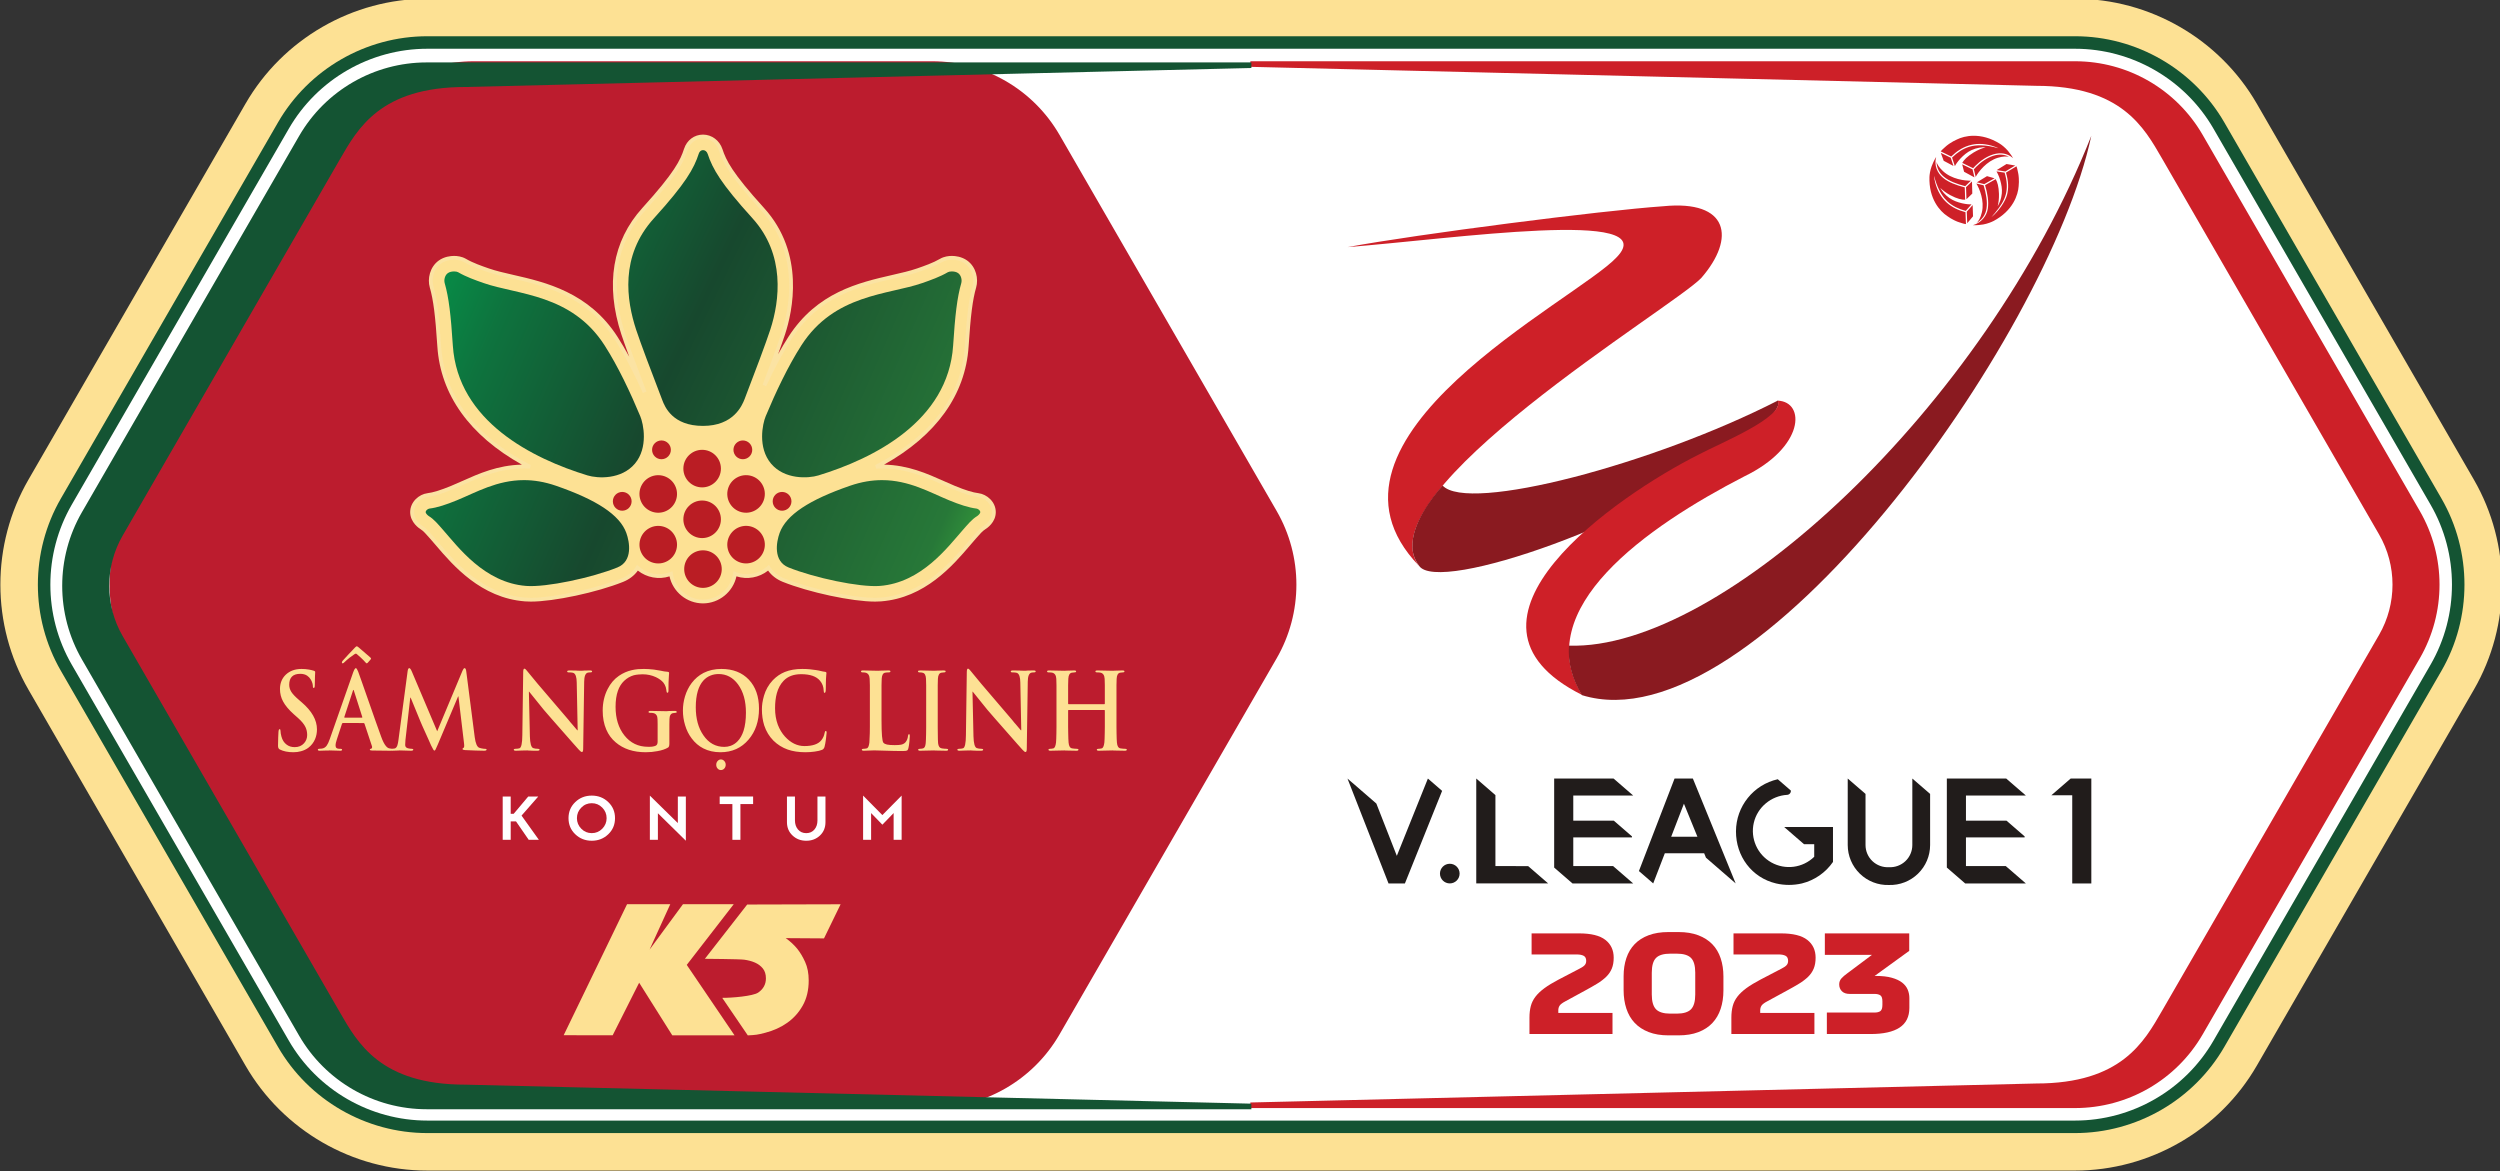 <?xml version="1.0" encoding="UTF-8" standalone="no"?>
<!-- Created with Inkscape (http://www.inkscape.org/) -->

<svg
   width="200.099mm"
   height="93.735mm"
   viewBox="0 0 200.099 93.735"
   version="1.1"
   id="svg1479"
   inkscape:version="1.1 (c68e22c387, 2021-05-23)"
   sodipodi:docname="Vl2023.svg"
   xmlns:inkscape="http://www.inkscape.org/namespaces/inkscape"
   xmlns:sodipodi="http://sodipodi.sourceforge.net/DTD/sodipodi-0.dtd"
   xmlns="http://www.w3.org/2000/svg"
   xmlns:svg="http://www.w3.org/2000/svg">
  <rect x="0" y="0" width="200.099" height="93.735" fill="#333333" stroke="none"/>
  <sodipodi:namedview
     id="namedview1481"
     pagecolor="#ffffff"
     bordercolor="#666666"
     borderopacity="1.0"
     inkscape:pageshadow="2"
     inkscape:pageopacity="0.0"
     inkscape:pagecheckerboard="0"
     inkscape:document-units="mm"
     showgrid="false"
     inkscape:zoom="0.72871773"
     inkscape:cx="111.84029"
     inkscape:cy="29.503879"
     inkscape:window-width="1920"
     inkscape:window-height="1002"
     inkscape:window-x="-8"
     inkscape:window-y="-8"
     inkscape:window-maximized="1"
     inkscape:current-layer="layer1" />
  <defs
     id="defs1476">
    <clipPath
       clipPathUnits="userSpaceOnUse"
       id="clipPath1649">
      <path
         d="M 0,595.276 H 841.89 V 0 H 0 Z"
         id="path1647" />
    </clipPath>
    <linearGradient
       x1="0"
       y1="0"
       x2="1"
       y2="0"
       gradientUnits="userSpaceOnUse"
       gradientTransform="matrix(259.022,-115.142,-115.142,-259.022,198.303,396.556)"
       spreadMethod="pad"
       id="linearGradient1727">
      <stop
         style="stop-opacity:1;stop-color:#00a650"
         offset="0"
         id="stop1699" />
      <stop
         style="stop-opacity:1;stop-color:#00a650"
         offset="0.07"
         id="stop1701" />
      <stop
         style="stop-opacity:1;stop-color:#00a650"
         offset="0.07"
         id="stop1703" />
      <stop
         style="stop-opacity:1;stop-color:#0e733e"
         offset="0.19"
         id="stop1705" />
      <stop
         style="stop-opacity:1;stop-color:#17482e"
         offset="0.33"
         id="stop1707" />
      <stop
         style="stop-opacity:1;stop-color:#17482e"
         offset="0.33"
         id="stop1709" />
      <stop
         style="stop-opacity:1;stop-color:#277838"
         offset="0.57"
         id="stop1711" />
      <stop
         style="stop-opacity:1;stop-color:#277838"
         offset="0.57"
         id="stop1713" />
      <stop
         style="stop-opacity:1;stop-color:#277838"
         offset="0.57"
         id="stop1715" />
      <stop
         style="stop-opacity:1;stop-color:#41b93c"
         offset="0.64"
         id="stop1717" />
      <stop
         style="stop-opacity:1;stop-color:#41b93c"
         offset="0.64"
         id="stop1719" />
      <stop
         style="stop-opacity:1;stop-color:#308340"
         offset="0.79"
         id="stop1721" />
      <stop
         style="stop-opacity:1;stop-color:#27563f"
         offset="0.998"
         id="stop1723" />
      <stop
         style="stop-opacity:1;stop-color:#27563f"
         offset="1"
         id="stop1725" />
    </linearGradient>
    <linearGradient
       x1="0"
       y1="0"
       x2="1"
       y2="0"
       gradientUnits="userSpaceOnUse"
       gradientTransform="matrix(260.707,-114.987,-114.987,-260.707,184.329,364.946)"
       spreadMethod="pad"
       id="linearGradient1771">
      <stop
         style="stop-opacity:1;stop-color:#00a650"
         offset="0"
         id="stop1743" />
      <stop
         style="stop-opacity:1;stop-color:#00a650"
         offset="0.07"
         id="stop1745" />
      <stop
         style="stop-opacity:1;stop-color:#00a650"
         offset="0.07"
         id="stop1747" />
      <stop
         style="stop-opacity:1;stop-color:#0e733e"
         offset="0.19"
         id="stop1749" />
      <stop
         style="stop-opacity:1;stop-color:#17482e"
         offset="0.33"
         id="stop1751" />
      <stop
         style="stop-opacity:1;stop-color:#17482e"
         offset="0.33"
         id="stop1753" />
      <stop
         style="stop-opacity:1;stop-color:#277838"
         offset="0.57"
         id="stop1755" />
      <stop
         style="stop-opacity:1;stop-color:#277838"
         offset="0.57"
         id="stop1757" />
      <stop
         style="stop-opacity:1;stop-color:#277838"
         offset="0.57"
         id="stop1759" />
      <stop
         style="stop-opacity:1;stop-color:#41b93c"
         offset="0.64"
         id="stop1761" />
      <stop
         style="stop-opacity:1;stop-color:#41b93c"
         offset="0.64"
         id="stop1763" />
      <stop
         style="stop-opacity:1;stop-color:#308340"
         offset="0.79"
         id="stop1765" />
      <stop
         style="stop-opacity:1;stop-color:#27563f"
         offset="0.998"
         id="stop1767" />
      <stop
         style="stop-opacity:1;stop-color:#27563f"
         offset="1"
         id="stop1769" />
    </linearGradient>
    <linearGradient
       x1="0"
       y1="0"
       x2="1"
       y2="0"
       gradientUnits="userSpaceOnUse"
       gradientTransform="matrix(259.005,-115.142,-115.142,-259.005,212.039,422.064)"
       spreadMethod="pad"
       id="linearGradient1815">
      <stop
         style="stop-opacity:1;stop-color:#00a650"
         offset="0"
         id="stop1787" />
      <stop
         style="stop-opacity:1;stop-color:#00a650"
         offset="0.07"
         id="stop1789" />
      <stop
         style="stop-opacity:1;stop-color:#00a650"
         offset="0.07"
         id="stop1791" />
      <stop
         style="stop-opacity:1;stop-color:#0e733e"
         offset="0.19"
         id="stop1793" />
      <stop
         style="stop-opacity:1;stop-color:#17482e"
         offset="0.33"
         id="stop1795" />
      <stop
         style="stop-opacity:1;stop-color:#17482e"
         offset="0.33"
         id="stop1797" />
      <stop
         style="stop-opacity:1;stop-color:#277838"
         offset="0.57"
         id="stop1799" />
      <stop
         style="stop-opacity:1;stop-color:#277838"
         offset="0.57"
         id="stop1801" />
      <stop
         style="stop-opacity:1;stop-color:#277838"
         offset="0.57"
         id="stop1803" />
      <stop
         style="stop-opacity:1;stop-color:#41b93c"
         offset="0.64"
         id="stop1805" />
      <stop
         style="stop-opacity:1;stop-color:#41b93c"
         offset="0.64"
         id="stop1807" />
      <stop
         style="stop-opacity:1;stop-color:#308340"
         offset="0.79"
         id="stop1809" />
      <stop
         style="stop-opacity:1;stop-color:#27563f"
         offset="0.998"
         id="stop1811" />
      <stop
         style="stop-opacity:1;stop-color:#27563f"
         offset="1"
         id="stop1813" />
    </linearGradient>
    <linearGradient
       x1="0"
       y1="0"
       x2="1"
       y2="0"
       gradientUnits="userSpaceOnUse"
       gradientTransform="matrix(260.707,-114.987,-114.987,-260.707,199.012,393.199)"
       spreadMethod="pad"
       id="linearGradient1859">
      <stop
         style="stop-opacity:1;stop-color:#00a650"
         offset="0"
         id="stop1831" />
      <stop
         style="stop-opacity:1;stop-color:#00a650"
         offset="0.07"
         id="stop1833" />
      <stop
         style="stop-opacity:1;stop-color:#00a650"
         offset="0.07"
         id="stop1835" />
      <stop
         style="stop-opacity:1;stop-color:#0e733e"
         offset="0.19"
         id="stop1837" />
      <stop
         style="stop-opacity:1;stop-color:#17482e"
         offset="0.33"
         id="stop1839" />
      <stop
         style="stop-opacity:1;stop-color:#17482e"
         offset="0.33"
         id="stop1841" />
      <stop
         style="stop-opacity:1;stop-color:#277838"
         offset="0.57"
         id="stop1843" />
      <stop
         style="stop-opacity:1;stop-color:#277838"
         offset="0.57"
         id="stop1845" />
      <stop
         style="stop-opacity:1;stop-color:#277838"
         offset="0.57"
         id="stop1847" />
      <stop
         style="stop-opacity:1;stop-color:#41b93c"
         offset="0.64"
         id="stop1849" />
      <stop
         style="stop-opacity:1;stop-color:#41b93c"
         offset="0.64"
         id="stop1851" />
      <stop
         style="stop-opacity:1;stop-color:#308340"
         offset="0.79"
         id="stop1853" />
      <stop
         style="stop-opacity:1;stop-color:#27563f"
         offset="0.998"
         id="stop1855" />
      <stop
         style="stop-opacity:1;stop-color:#27563f"
         offset="1"
         id="stop1857" />
    </linearGradient>
    <linearGradient
       x1="0"
       y1="0"
       x2="1"
       y2="0"
       gradientUnits="userSpaceOnUse"
       gradientTransform="matrix(239.428,-116.517,-116.517,-239.428,218.854,426.311)"
       spreadMethod="pad"
       id="linearGradient1903">
      <stop
         style="stop-opacity:1;stop-color:#00a650"
         offset="0"
         id="stop1875" />
      <stop
         style="stop-opacity:1;stop-color:#00a650"
         offset="0.07"
         id="stop1877" />
      <stop
         style="stop-opacity:1;stop-color:#00a650"
         offset="0.07"
         id="stop1879" />
      <stop
         style="stop-opacity:1;stop-color:#0e733e"
         offset="0.19"
         id="stop1881" />
      <stop
         style="stop-opacity:1;stop-color:#17482e"
         offset="0.33"
         id="stop1883" />
      <stop
         style="stop-opacity:1;stop-color:#17482e"
         offset="0.33"
         id="stop1885" />
      <stop
         style="stop-opacity:1;stop-color:#277838"
         offset="0.57"
         id="stop1887" />
      <stop
         style="stop-opacity:1;stop-color:#277838"
         offset="0.57"
         id="stop1889" />
      <stop
         style="stop-opacity:1;stop-color:#277838"
         offset="0.57"
         id="stop1891" />
      <stop
         style="stop-opacity:1;stop-color:#41b93c"
         offset="0.64"
         id="stop1893" />
      <stop
         style="stop-opacity:1;stop-color:#41b93c"
         offset="0.64"
         id="stop1895" />
      <stop
         style="stop-opacity:1;stop-color:#308340"
         offset="0.79"
         id="stop1897" />
      <stop
         style="stop-opacity:1;stop-color:#27563f"
         offset="0.998"
         id="stop1899" />
      <stop
         style="stop-opacity:1;stop-color:#27563f"
         offset="1"
         id="stop1901" />
    </linearGradient>
  </defs>
  <g
     inkscape:label="Layer 1"
     inkscape:groupmode="layer"
     id="layer1"
     transform="translate(-75.682,-140.845)">
    <g
       id="g1643"
       transform="matrix(0.353,0,0,-0.353,27.231,301.039)">
      <g
         id="g1645"
         clip-path="url(#clipPath1649)">
        <g
           id="g1651"
           transform="translate(234.137,188.388)">
          <path
             d="m 0,0 c -16.947,0 -32.738,9.117 -41.213,23.794 l -49.226,85.265 c -8.477,14.676 -8.477,32.911 0,47.588 l 49.226,85.265 c 8.475,14.676 24.266,23.793 41.213,23.793 h 373.616 c 16.948,0 32.739,-9.118 41.212,-23.795 l 49.229,-85.264 c 8.474,-14.677 8.474,-32.911 0,-47.587 L 414.827,23.794 C 406.355,9.117 390.564,0 373.616,0 Z"
             style="fill:#fde194;fill-opacity:1;fill-rule:nonzero;stroke:none"
             id="path1653" />
        </g>
        <g
           id="g1655"
           transform="translate(234.137,196.892)">
          <path
             d="m 0,0 c -13.919,0 -26.889,7.488 -33.849,19.542 l -49.226,85.265 c -6.962,12.053 -6.962,27.029 0,39.083 l 49.226,85.266 c 6.96,12.053 19.93,19.541 33.849,19.541 h 373.616 c 13.92,0 26.889,-7.488 33.847,-19.542 l 49.229,-85.265 c 6.96,-12.054 6.96,-27.029 0,-39.083 L 407.463,19.542 C 400.505,7.488 387.535,0 373.616,0 Z"
             style="fill:#145433;fill-opacity:1;fill-rule:nonzero;stroke:none"
             id="path1657" />
        </g>
        <g
           id="g1659"
           transform="translate(234.137,199.727)">
          <path
             d="M 0,0 C -12.909,0 -24.938,6.944 -31.394,18.124 L -80.62,103.39 c -6.457,11.179 -6.457,25.068 0,36.248 l 49.226,85.265 c 6.456,11.18 18.485,18.124 31.394,18.124 h 373.616 c 12.91,0 24.939,-6.944 31.392,-18.124 l 49.229,-85.266 c 6.455,-11.179 6.455,-25.068 0,-36.247 L 405.008,18.124 C 398.555,6.945 386.526,0 373.616,0 Z"
             style="fill:#ffffff;fill-opacity:1;fill-rule:nonzero;stroke:none"
             id="path1661" />
        </g>
        <g
           id="g1663"
           transform="translate(607.754,439.92)">
          <path
             d="m 0,0 h -373.617 c -11.939,0 -22.97,-6.37 -28.939,-16.707 l -49.226,-85.266 c -5.971,-10.338 -5.971,-23.075 0,-33.412 l 49.226,-85.267 c 5.969,-10.338 17,-16.707 28.939,-16.707 H 0 c 11.938,0 22.969,6.369 28.937,16.707 l 49.229,85.267 c 5.969,10.337 5.969,23.074 0,33.412 L 28.937,-16.707 C 22.969,-6.37 11.938,0 0,0"
             style="fill:#ffffff;fill-opacity:1;fill-rule:nonzero;stroke:none"
             id="path1665" />
        </g>
        <g
           id="g1667"
           transform="translate(627.466,417.888)">
          <path
             d="M 0,0 C -4.054,7.019 -9.221,16.458 -28.505,16.458 L -206.7,20.765 v 1.266 h 186.988 c 11.939,0 22.969,-6.367 28.937,-16.705 l 49.229,-85.268 c 2.984,-5.167 4.475,-10.937 4.475,-16.704 0,-5.77 -1.491,-11.539 -4.475,-16.707 L 9.225,-198.619 c -5.968,-10.337 -16.998,-16.706 -28.937,-16.706 H -206.7 v 1.265 l 178.195,4.308 c 19.284,0 24.451,9.439 28.505,16.457 l 49.229,85.269 c 2.027,3.509 3.039,7.443 3.039,11.38 0,3.934 -1.012,7.868 -3.039,11.378 z"
             style="fill:#cd2028;fill-opacity:1;fill-rule:nonzero;stroke:none"
             id="path1669" />
        </g>
        <g
           id="g1671"
           transform="translate(348.559,439.92)">
          <path
             d="m 0,0 h -103.821 c -11.939,0 -22.97,-6.37 -28.939,-16.707 l -49.226,-85.266 c -5.971,-10.338 -5.971,-23.075 0,-33.412 l 49.226,-85.267 c 5.969,-10.338 17,-16.707 28.939,-16.707 H 0 c 11.938,0 22.97,6.369 28.937,16.707 l 49.228,85.267 c 5.97,10.337 5.97,23.074 0,33.412 L 28.937,-16.707 C 22.97,-6.37 11.938,0 0,0"
             style="fill:#bc1c2e;fill-opacity:1;fill-rule:nonzero;stroke:none"
             id="path1673" />
        </g>
        <g
           id="g1675"
           transform="translate(292.769,419.942)">
          <path
             d="m 0,0 c -0.838,-2.593 -2.136,-5.403 -9.546,-13.576 -6.692,-7.385 -8.308,-17.153 -4.674,-28.244 0.734,-2.243 2.372,-6.693 4.88,-13.247 -2.189,4.852 -4.37,8.986 -6.503,12.305 -6.408,9.99 -16.187,12.231 -23.327,13.867 -2.066,0.473 -4.015,0.921 -5.631,1.484 -1.641,0.57 -3.679,1.279 -5.297,2.226 -0.844,0.489 -1.799,0.593 -2.454,0.593 -0.704,0 -2.058,-0.126 -3.228,-0.967 -1.898,-1.369 -2.379,-3.866 -1.872,-5.625 0.813,-2.837 1.269,-6.368 1.731,-13.487 0.893,-13.712 10.717,-22.201 20.544,-27.301 -0.446,0.026 -0.894,0.059 -1.335,0.059 -5.58,0 -9.986,-1.969 -13.875,-3.707 -0.85,-0.381 -1.684,-0.755 -2.504,-1.09 -2.396,-0.987 -4.129,-1.52 -5.472,-1.684 -1.686,-0.212 -3.512,-1.746 -3.518,-3.86 0,-2.154 1.967,-3.4 2.189,-3.534 0.644,-0.389 1.353,-1.204 2.104,-2.063 l 0.455,-0.519 c 0.327,-0.369 0.678,-0.782 1.057,-1.226 3.746,-4.381 10.017,-11.716 19.834,-12.47 0.398,-0.032 0.833,-0.047 1.298,-0.047 5.189,0 14.897,2.081 20.78,4.451 1.549,0.626 2.652,1.604 3.388,2.785 1.331,-1.189 3.065,-1.89 4.897,-1.89 0.925,0 1.843,0.183 2.701,0.523 0.522,-3.544 3.573,-6.274 7.257,-6.274 3.685,0 6.736,2.73 7.258,6.275 0.859,-0.341 1.775,-0.524 2.7,-0.524 1.832,0 3.566,0.701 4.896,1.89 0.739,-1.181 1.841,-2.159 3.392,-2.785 5.883,-2.37 15.589,-4.451 20.777,-4.451 0.466,0 0.901,0.015 1.301,0.047 9.816,0.754 16.085,8.089 19.832,12.47 0.378,0.444 0.731,0.857 1.057,1.226 l 0.457,0.522 c 0.781,0.896 1.457,1.671 2.1,2.058 0.225,0.136 2.198,1.387 2.191,3.542 -0.006,2.109 -1.831,3.643 -3.535,3.856 -1.326,0.162 -3.059,0.695 -5.455,1.682 -0.82,0.335 -1.656,0.709 -2.504,1.09 -3.891,1.738 -8.296,3.707 -13.875,3.707 -0.442,0 -0.89,-0.033 -1.335,-0.059 9.827,5.1 19.65,13.589 20.544,27.301 0.463,7.119 0.918,10.65 1.731,13.487 0.507,1.761 0.024,4.261 -1.873,5.624 -1.168,0.842 -2.524,0.968 -3.227,0.968 -0.655,0 -1.611,-0.104 -2.46,-0.598 -1.608,-0.939 -3.65,-1.651 -5.29,-2.221 -1.617,-0.563 -3.566,-1.011 -5.632,-1.484 -7.536,-1.727 -16.917,-3.877 -23.327,-13.867 -1.907,-2.97 -3.85,-6.59 -5.802,-10.782 1.727,4.544 3.465,9.239 4.281,11.724 1.671,5.104 4.563,18.071 -4.679,28.246 C 10.047,-5.473 8.741,-2.669 7.883,-0.078 7.29,1.714 5.687,2.917 3.892,2.917 2.104,2.917 0.578,1.773 0,0"
             style="fill:#fde194;fill-opacity:1;fill-rule:evenodd;stroke:none"
             id="path1677" />
        </g>
        <g
           id="g1679"
           transform="translate(289.737,324.297)">
          <path
             d="m 0,0 0.079,-0.536 c 0.496,-3.368 3.434,-5.908 6.833,-5.908 3.401,0 6.336,2.541 6.831,5.908 l 0.079,0.538 0.506,-0.2 c 2.436,-0.968 5.213,-0.447 7.151,1.286 l 0.38,0.34 0.271,-0.433 c 0.736,-1.177 1.808,-2.057 3.188,-2.613 5.845,-2.355 15.478,-4.421 20.616,-4.421 0.455,0 0.878,0.016 1.267,0.046 9.635,0.741 15.832,7.986 19.535,12.315 0.384,0.451 0.739,0.867 1.066,1.238 l 0.458,0.52 c 0.801,0.922 1.494,1.719 2.201,2.144 0.201,0.122 1.988,1.265 1.981,3.172 -0.005,1.876 -1.644,3.241 -3.16,3.431 -1.371,0.168 -3.138,0.711 -5.564,1.711 -0.822,0.337 -1.661,0.712 -2.516,1.095 -3.855,1.722 -8.215,3.67 -13.7,3.67 -0.351,0 -0.707,-0.022 -1.061,-0.044 l -0.249,-0.015 -0.222,0.81 c 12.744,6.614 19.579,15.68 20.314,26.948 0.465,7.145 0.922,10.698 1.746,13.577 0.465,1.617 0.027,3.907 -1.709,5.156 -1.072,0.773 -2.326,0.889 -2.977,0.889 -0.601,0 -1.478,-0.095 -2.244,-0.541 -1.654,-0.965 -3.713,-1.68 -5.367,-2.254 C 54.082,67.252 52.126,66.806 50.057,66.332 42.594,64.621 33.31,62.492 26.994,52.65 25.115,49.723 23.174,46.112 21.222,41.92 l -0.791,0.334 c 1.178,3.102 3.303,8.75 4.273,11.705 1.649,5.031 4.5,17.816 -4.589,27.823 -7.407,8.159 -8.733,11.01 -9.607,13.651 -0.536,1.614 -1.976,2.698 -3.584,2.698 -1.598,0 -2.964,-1.027 -3.484,-2.619 -0.853,-2.64 -2.169,-5.496 -9.635,-13.732 -6.583,-7.262 -8.168,-16.883 -4.584,-27.822 0.736,-2.251 2.377,-6.702 4.873,-13.228 l -0.793,-0.329 c -2.189,4.852 -4.367,8.974 -6.472,12.249 -6.315,9.844 -15.995,12.062 -23.063,13.682 -1.976,0.452 -4.02,0.919 -5.675,1.498 -1.654,0.572 -3.711,1.285 -5.373,2.259 -0.762,0.441 -1.638,0.535 -2.238,0.535 -0.653,0 -1.906,-0.116 -2.975,-0.887 -1.739,-1.254 -2.178,-3.543 -1.713,-5.156 0.826,-2.879 1.283,-6.433 1.748,-13.579 0.735,-11.268 7.568,-20.334 20.314,-26.948 l -0.224,-0.81 -0.248,0.015 c -0.357,0.022 -0.71,0.044 -1.062,0.044 -5.49,0 -9.85,-1.95 -13.699,-3.67 -0.854,-0.384 -1.69,-0.758 -2.517,-1.096 -2.426,-0.999 -4.201,-1.544 -5.583,-1.712 -1.504,-0.189 -3.134,-1.556 -3.14,-3.435 0,-1.918 1.778,-3.043 1.981,-3.164 0.695,-0.42 1.415,-1.245 2.177,-2.117 l 0.483,-0.55 c 0.281,-0.317 0.58,-0.667 0.9,-1.041 l 0.161,-0.189 c 3.703,-4.331 9.9,-11.581 19.541,-12.322 0.388,-0.03 0.81,-0.046 1.265,-0.046 5.139,0 14.774,2.066 20.618,4.421 1.38,0.557 2.451,1.437 3.186,2.613 l 0.27,0.433 0.382,-0.34 c 1.939,-1.735 4.715,-2.254 7.151,-1.288 z m 6.912,-7.303 c -3.647,0 -6.821,2.6 -7.59,6.128 -2.444,-0.79 -5.158,-0.285 -7.175,1.307 -0.815,-1.131 -1.929,-1.986 -3.318,-2.548 -5.928,-2.387 -15.712,-4.482 -20.94,-4.482 -0.479,0 -0.924,0.017 -1.331,0.049 -9.996,0.768 -16.339,8.187 -20.129,12.619 l -0.161,0.189 c -0.316,0.371 -0.613,0.717 -0.89,1.032 l -0.457,0.519 c -0.746,0.854 -1.423,1.63 -2.002,1.979 -0.245,0.147 -2.398,1.51 -2.398,3.902 0.006,2.347 2.027,4.052 3.895,4.287 1.305,0.158 3.008,0.685 5.363,1.654 0.816,0.335 1.645,0.706 2.491,1.085 3.817,1.707 8.13,3.634 13.579,3.741 -11.837,6.616 -18.453,15.849 -19.165,26.789 -0.462,7.078 -0.91,10.584 -1.717,13.396 -0.549,1.902 -0.026,4.605 2.034,6.092 1.268,0.912 2.725,1.048 3.479,1.048 0.706,0 1.741,-0.113 2.669,-0.651 1.591,-0.932 3.606,-1.63 5.224,-2.191 1.611,-0.562 3.541,-1.004 5.584,-1.471 7.213,-1.653 17.091,-3.917 23.594,-14.056 0.874,-1.359 1.761,-2.86 2.651,-4.497 -0.824,2.237 -1.425,3.935 -1.797,5.074 -3.686,11.249 -2.04,21.162 4.762,28.667 7.354,8.109 8.634,10.875 9.456,13.419 h 0.002 c 0.635,1.952 2.321,3.214 4.299,3.214 1.978,0 3.746,-1.321 4.399,-3.288 0.843,-2.547 2.134,-5.308 9.43,-13.344 9.392,-10.34 6.462,-23.493 4.768,-28.668 -0.389,-1.184 -0.961,-2.795 -1.584,-4.503 0.786,1.417 1.565,2.728 2.335,3.926 6.504,10.137 15.978,12.309 23.589,14.055 2.05,0.468 3.982,0.911 5.59,1.471 1.618,0.563 3.634,1.261 5.215,2.186 0.934,0.543 1.971,0.657 2.678,0.657 0.755,0 2.21,-0.136 3.479,-1.05 2.06,-1.481 2.581,-4.185 2.032,-6.092 -0.805,-2.813 -1.253,-6.318 -1.714,-13.394 -0.714,-10.94 -7.33,-20.173 -19.167,-26.789 5.443,-0.107 9.754,-2.032 13.569,-3.737 0.855,-0.384 1.688,-0.754 2.502,-1.089 2.351,-0.969 4.049,-1.494 5.343,-1.652 1.877,-0.235 3.908,-1.938 3.914,-4.281 C 73.309,11.071 71.307,9.733 70.905,9.489 70.314,9.133 69.661,8.382 68.906,7.515 L 68.446,6.992 C 68.122,6.624 67.771,6.213 67.396,5.771 63.601,1.333 57.257,-6.082 47.269,-6.849 c -0.41,-0.032 -0.857,-0.049 -1.335,-0.049 -5.225,0 -15.009,2.095 -20.938,4.482 -1.388,0.561 -2.502,1.416 -3.32,2.548 -2.014,-1.59 -4.73,-2.098 -7.175,-1.306 -0.768,-3.528 -3.941,-6.129 -7.589,-6.129"
             style="fill:#fbe3a3;fill-opacity:1;fill-rule:nonzero;stroke:none"
             id="path1681" />
        </g>
        <g
           id="g1683"
           transform="translate(292.39,324.769)">
          <path
             d="M 0,0 C 0,2.351 1.906,4.257 4.258,4.257 6.61,4.257 8.516,2.351 8.516,0 8.516,-2.353 6.61,-4.26 4.258,-4.26 1.906,-4.26 0,-2.353 0,0"
             style="fill:#ba1d24;fill-opacity:1;fill-rule:nonzero;stroke:none"
             id="path1685" />
        </g>
      </g>
    </g>
    <g
       id="g1687"
       transform="matrix(0.353,0,0,-0.353,27.231,301.039)">
      <g
         id="g1689">
        <g
           id="g1695">
          <g
             id="g1697">
            <path
               d="m 240.217,392.262 h -0.023 c -0.48,-0.003 -1.023,-0.113 -1.396,-0.383 v 0 c -0.735,-0.528 -0.903,-1.616 -0.715,-2.268 v 0 c 0.953,-3.315 1.399,-7.278 1.846,-14.141 v 0 c 1.12,-17.193 18.086,-25.657 30.548,-29.461 v 0 c 2.307,-0.702 7.664,-0.983 10.741,2.678 v 0 c 3.074,3.661 1.925,9.033 1.215,10.734 v 0 c -2.232,5.353 -5.031,11.308 -8.102,16.091 v 0 c -7.465,11.633 -19.734,11.442 -27.377,14.103 v 0 c -1.969,0.685 -4.029,1.417 -5.836,2.474 v 0 c -0.181,0.105 -0.512,0.171 -0.883,0.173 v 0 z"
               style="fill:url(#linearGradient1727);stroke:none"
               id="path1729" />
          </g>
        </g>
      </g>
    </g>
    <g
       id="g1731"
       transform="matrix(0.353,0,0,-0.353,27.231,301.039)">
      <g
         id="g1733">
        <g
           id="g1739">
          <g
             id="g1741">
            <path
               d="m 240.854,340.375 c -2.363,-0.971 -4.461,-1.671 -6.262,-1.889 v 0 c -0.227,-0.029 -0.818,-0.361 -0.819,-0.799 v 0 c 0,-0.334 0.532,-0.791 0.7,-0.891 v 0 c 1.226,-0.741 2.189,-1.953 3.276,-3.18 v 0 c 3.339,-3.774 9.317,-11.933 18.814,-12.664 v 0 c 4.588,-0.353 14.916,1.864 20.683,4.19 v 0 c 3.537,1.428 2.773,5.758 2.021,7.825 v 0 c -1.494,4.121 -6.76,7.522 -15.944,10.697 v 0 c -2.639,0.912 -5.043,1.279 -7.265,1.279 v 0 c -6.098,0 -10.815,-2.762 -15.204,-4.568"
               style="fill:url(#linearGradient1771);stroke:none"
               id="path1773" />
          </g>
        </g>
      </g>
    </g>
    <g
       id="g1775"
       transform="matrix(0.353,0,0,-0.353,27.231,301.039)">
      <g
         id="g1777">
        <g
           id="g1783">
          <g
             id="g1785">
            <path
               d="m 353.08,392.262 h -0.017 c -0.373,-0.002 -0.702,-0.068 -0.883,-0.173 v 0 c -1.808,-1.057 -3.868,-1.789 -5.836,-2.474 v 0 c -7.644,-2.661 -19.914,-2.47 -27.377,-14.103 v 0 c -3.069,-4.783 -5.871,-10.738 -8.102,-16.091 v 0 c -0.709,-1.701 -1.86,-7.073 1.216,-10.734 v 0 c 3.075,-3.661 8.434,-3.38 10.739,-2.678 v 0 c 12.464,3.804 29.43,12.268 30.549,29.461 v 0 c 0.446,6.863 0.893,10.826 1.846,14.141 v 0 c 0.186,0.652 0.021,1.74 -0.715,2.268 v 0 c -0.375,0.27 -0.917,0.38 -1.397,0.383 v 0 z"
               style="fill:url(#linearGradient1815);stroke:none"
               id="path1817" />
          </g>
        </g>
      </g>
    </g>
    <g
       id="g1819"
       transform="matrix(0.353,0,0,-0.353,27.231,301.039)">
      <g
         id="g1821">
        <g
           id="g1827">
          <g
             id="g1829">
            <path
               d="m 329.973,343.664 c -9.183,-3.175 -14.448,-6.576 -15.944,-10.697 v 0 c -0.75,-2.067 -1.516,-6.397 2.022,-7.825 v 0 c 5.767,-2.326 16.096,-4.543 20.682,-4.19 v 0 c 9.497,0.731 15.476,8.89 18.816,12.664 v 0 c 1.087,1.227 2.049,2.439 3.277,3.18 v 0 c 0.166,0.1 0.7,0.557 0.698,0.891 v 0 c -10e-4,0.438 -0.589,0.77 -0.82,0.799 v 0 c -1.802,0.218 -3.898,0.918 -6.26,1.889 v 0 c -4.39,1.806 -9.104,4.568 -15.204,4.568 v 0 c -2.221,0 -4.627,-0.367 -7.267,-1.279"
               style="fill:url(#linearGradient1859);stroke:none"
               id="path1861" />
          </g>
        </g>
      </g>
    </g>
    <g
       id="g1863"
       transform="matrix(0.353,0,0,-0.353,27.231,301.039)">
      <g
         id="g1865">
        <g
           id="g1871">
          <g
             id="g1873">
            <path
               d="m 295.704,418.991 c -1.1,-3.402 -2.932,-6.687 -10.192,-14.699 v 0 c -7.758,-8.557 -6.185,-18.632 -4.031,-25.209 v 0 c 0.977,-2.974 3.488,-9.629 5.955,-16.033 v 0 c 0.563,-1.465 2.296,-5.812 9.212,-5.812 v 0 c 6.918,0 8.853,4.58 9.442,6.094 v 0 c 2.435,6.311 4.868,12.822 5.827,15.751 v 0 c 2.153,6.577 3.41,17.018 -4.029,25.209 v 0 c -7.203,7.933 -9.063,11.26 -10.167,14.603 v 0 c -0.191,0.58 -0.631,0.877 -1.061,0.877 v 0 c -0.397,0 -0.785,-0.255 -0.956,-0.781"
               style="fill:url(#linearGradient1903);stroke:none"
               id="path1905" />
          </g>
        </g>
      </g>
    </g>
    <g
       id="g1915"
       transform="matrix(0.353,0,0,-0.353,133.384,178.352)">
      <path
         d="m 0,0 c 0,-2.351 -1.906,-4.258 -4.258,-4.258 -2.35,0 -4.258,1.907 -4.258,4.258 0,2.353 1.908,4.259 4.258,4.259 C -1.906,4.259 0,2.353 0,0"
         style="fill:#ba1d24;fill-opacity:1;fill-rule:nonzero;stroke:none"
         id="path1917" />
    </g>
    <g
       id="g1919"
       transform="matrix(0.353,0,0,-0.353,129.378,176.85)">
      <path
         d="m 0,0 c 0,-1.177 -0.956,-2.129 -2.132,-2.129 -1.175,0 -2.129,0.952 -2.129,2.129 0,1.174 0.954,2.128 2.129,2.128 C -0.956,2.128 0,1.174 0,0"
         style="fill:#ba1d24;fill-opacity:1;fill-rule:nonzero;stroke:none"
         id="path1921" />
    </g>
    <g
       id="g1923"
       transform="matrix(0.353,0,0,-0.353,126.236,180.971)">
      <path
         d="m 0,0 c 0,-1.174 -0.951,-2.128 -2.127,-2.128 -1.175,0 -2.127,0.954 -2.127,2.128 0,1.178 0.952,2.13 2.127,2.13 C -0.951,2.13 0,1.178 0,0"
         style="fill:#ba1d24;fill-opacity:1;fill-rule:nonzero;stroke:none"
         id="path1925" />
    </g>
    <g
       id="g1927"
       transform="matrix(0.353,0,0,-0.353,134.387,176.85)">
      <path
         d="m 0,0 c 0,-1.177 0.955,-2.129 2.132,-2.129 1.174,0 2.129,0.952 2.129,2.129 0,1.174 -0.955,2.128 -2.129,2.128 C 0.955,2.128 0,1.174 0,0"
         style="fill:#ba1d24;fill-opacity:1;fill-rule:nonzero;stroke:none"
         id="path1929" />
    </g>
    <g
       id="g1931"
       transform="matrix(0.353,0,0,-0.353,137.528,180.971)">
      <path
         d="m 0,0 c 0,-1.174 0.951,-2.128 2.127,-2.128 1.177,0 2.128,0.954 2.128,2.128 0,1.178 -0.951,2.13 -2.128,2.13 C 0.951,2.13 0,1.178 0,0"
         style="fill:#ba1d24;fill-opacity:1;fill-rule:nonzero;stroke:none"
         id="path1933" />
    </g>
    <g
       id="g1935"
       transform="matrix(0.353,0,0,-0.353,133.384,182.41)">
      <path
         d="m 0,0 c 0,-2.35 -1.906,-4.258 -4.258,-4.258 -2.35,0 -4.258,1.908 -4.258,4.258 0,2.352 1.908,4.259 4.258,4.259 C -1.906,4.259 0,2.352 0,0"
         style="fill:#ba1d24;fill-opacity:1;fill-rule:nonzero;stroke:none"
         id="path1937" />
    </g>
    <g
       id="g1939"
       transform="matrix(0.353,0,0,-0.353,129.119,179.08)">
      <path
         d="M 0,0 C 2.038,-1.174 2.734,-3.778 1.558,-5.815 0.383,-7.853 -2.222,-8.55 -4.258,-7.375 -6.297,-6.2 -6.994,-3.595 -5.815,-1.558 -4.643,0.479 -2.037,1.177 0,0"
         style="fill:#ba1d24;fill-opacity:1;fill-rule:nonzero;stroke:none"
         id="path1941" />
    </g>
    <g
       id="g1943"
       transform="matrix(0.353,0,0,-0.353,127.617,183.138)">
      <path
         d="M 0,0 C 2.037,1.175 4.643,0.477 5.815,-1.561 6.991,-3.596 6.296,-6.202 4.258,-7.377 2.221,-8.552 -0.385,-7.855 -1.557,-5.817 -2.736,-3.781 -2.039,-1.177 0,0"
         style="fill:#ba1d24;fill-opacity:1;fill-rule:nonzero;stroke:none"
         id="path1945" />
    </g>
    <g
       id="g1947"
       transform="matrix(0.353,0,0,-0.353,134.645,185.74)">
      <path
         d="M 0,0 C -2.037,1.175 -2.734,3.78 -1.557,5.816 -0.381,7.853 2.221,8.551 4.257,7.376 6.298,6.199 6.994,3.595 5.816,1.559 4.643,-0.479 2.038,-1.176 0,0"
         style="fill:#ba1d24;fill-opacity:1;fill-rule:nonzero;stroke:none"
         id="path1949" />
    </g>
    <g
       id="g1951"
       transform="matrix(0.353,0,0,-0.353,136.147,181.682)">
      <path
         d="M 0,0 C -2.033,-1.177 -4.638,-0.479 -5.813,1.559 -6.991,3.595 -6.295,6.2 -4.257,7.374 -2.22,8.551 0.386,7.854 1.56,5.815 2.736,3.78 2.039,1.175 0,0"
         style="fill:#ba1d24;fill-opacity:1;fill-rule:nonzero;stroke:none"
         id="path1953" />
    </g>
    <g
       id="g1955"
       transform="matrix(0.353,0,0,-0.353,115.918,208.064)">
      <path
         d="M 0,0 V 9.823 H 1.813 V 5.899 H 2.492 L 5.79,9.823 H 8.064 L 4.272,5.492 8.202,0 H 5.896 L 3.021,4.176 H 1.813 V 0 Z"
         style="fill:#ffffff;fill-opacity:1;fill-rule:nonzero;stroke:none"
         id="path1957" />
    </g>
    <g
       id="g1959"
       transform="matrix(0.353,0,0,-0.353,121.859,206.33)">
      <path
         d="m 0,0 c 0,-0.93 0.331,-1.729 0.989,-2.396 0.653,-0.668 1.45,-1 2.375,-1 0.928,0 1.723,0.332 2.382,1 C 6.399,-1.729 6.731,-0.93 6.731,0 6.731,0.927 6.399,1.728 5.746,2.39 5.087,3.061 4.292,3.392 3.364,3.392 2.439,3.392 1.642,3.061 0.989,2.39 0.331,1.728 0,0.927 0,0 m -1.909,0 c 0,1.457 0.513,2.676 1.536,3.65 C 0.646,4.63 1.895,5.114 3.364,5.114 4.835,5.114 6.08,4.63 7.103,3.65 8.128,2.676 8.636,1.457 8.636,0 8.636,-1.461 8.128,-2.682 7.103,-3.653 6.08,-4.632 4.835,-5.12 3.364,-5.12 c -1.469,0 -2.718,0.488 -3.737,1.467 -1.023,0.971 -1.536,2.192 -1.536,3.653"
         style="fill:#ffffff;fill-opacity:1;fill-rule:nonzero;stroke:none"
         id="path1961" />
    </g>
    <g
       id="g1963"
       transform="matrix(0.353,0,0,-0.353,130.577,208.137)">
      <path
         d="M 0,0 -6.338,6.229 V 0.205 h -1.821 v 10.023 l 6.343,-6.227 v 6.027 H 0 Z"
         style="fill:#ffffff;fill-opacity:1;fill-rule:nonzero;stroke:none"
         id="path1965" />
    </g>
    <g
       id="g1967"
       transform="matrix(0.353,0,0,-0.353,134.302,208.064)">
      <path
         d="M 0,0 V 8.107 H -2.88 V 9.823 H 4.699 V 8.107 H 1.821 V 0 Z"
         style="fill:#ffffff;fill-opacity:1;fill-rule:nonzero;stroke:none"
         id="path1969" />
    </g>
    <g
       id="g1971"
       transform="matrix(0.353,0,0,-0.353,138.67,206.651)">
      <path
         d="M 0,0 V 5.815 H 1.812 V 0.391 c 0,-0.802 0.221,-1.477 0.661,-2.019 0.482,-0.577 1.111,-0.86 1.895,-0.86 0.79,0 1.422,0.283 1.889,0.86 0.44,0.529 0.657,1.207 0.657,2.019 V 5.815 H 8.731 V 0 c 0,-1.231 -0.416,-2.24 -1.25,-3.029 -0.836,-0.787 -1.872,-1.183 -3.113,-1.183 -1.231,0 -2.269,0.396 -3.105,1.191 C 0.418,-2.23 0,-1.221 0,0"
         style="fill:#ffffff;fill-opacity:1;fill-rule:nonzero;stroke:none"
         id="path1973" />
    </g>
    <g
       id="g1975"
       transform="matrix(0.353,0,0,-0.353,144.764,208.064)">
      <path
         d="m 0,0 v 10.031 l 4.367,-4.42 4.37,4.42 V 0 H 6.922 V 6.068 L 4.367,3.429 1.816,6.068 V 0 Z"
         style="fill:#ffffff;fill-opacity:1;fill-rule:nonzero;stroke:none"
         id="path1977" />
    </g>
    <g
       id="g1979"
       transform="matrix(0.353,0,0,-0.353,99.165,201.054)">
      <path
         d="m 0,0 c -1.221,0 -2.249,0.209 -3.083,0.627 -0.268,0.132 -0.401,0.405 -0.401,0.822 0,0.562 0.014,1.208 0.042,1.927 l 0.06,1.224 c 0.028,0.421 0.116,0.634 0.261,0.634 0.137,0 0.203,-0.136 0.203,-0.41 0,-0.321 0.067,-0.734 0.198,-1.236 0.218,-0.83 0.619,-1.452 1.197,-1.869 0.492,-0.378 1.101,-0.563 1.823,-0.563 0.887,0 1.595,0.297 2.126,0.891 0.468,0.534 0.7,1.152 0.7,1.858 0,0.658 -0.127,1.256 -0.38,1.786 C 2.437,6.346 1.873,7.032 1.053,7.763 L 0.085,8.621 c -1.13,1.011 -1.936,1.975 -2.425,2.894 -0.469,0.866 -0.701,1.809 -0.701,2.821 0,1.332 0.443,2.42 1.331,3.267 0.915,0.854 2.098,1.283 3.548,1.283 0.605,0 1.176,-0.048 1.711,-0.144 0.214,-0.036 0.415,-0.08 0.608,-0.129 l 0.487,-0.14 C 4.84,18.425 4.942,18.329 4.942,18.18 L 4.9,17.321 C 4.886,17.061 4.879,16.788 4.879,16.499 4.865,16.13 4.857,15.729 4.857,15.299 c 0,-0.486 -0.077,-0.731 -0.235,-0.731 -0.138,0 -0.208,0.145 -0.208,0.438 l -0.021,0.245 c -0.014,0.128 -0.039,0.26 -0.081,0.401 -0.102,0.353 -0.25,0.666 -0.443,0.939 l -0.3,0.389 c -0.137,0.141 -0.292,0.27 -0.464,0.39 -0.418,0.273 -0.933,0.409 -1.545,0.409 -1.672,0 -2.506,-0.827 -2.506,-2.48 0,-0.566 0.154,-1.096 0.465,-1.598 0.32,-0.509 0.911,-1.136 1.773,-1.87 L 1.881,11.326 C 4.189,9.352 5.344,7.305 5.344,5.189 5.344,4.396 5.203,3.665 4.921,2.99 4.583,2.188 4.066,1.521 3.362,0.992 2.869,0.639 2.319,0.382 1.715,0.226 1.19,0.077 0.62,0 0,0 m 11.212,6.623 c -0.085,0 -0.149,-0.064 -0.198,-0.189 L 9.88,2.99 C 9.666,2.393 9.561,1.902 9.561,1.518 c 0,-0.494 0.281,-0.739 0.844,-0.739 h 0.321 c 0.208,0 0.309,-0.068 0.309,-0.2 0,-0.157 -0.116,-0.237 -0.351,-0.237 L 8.106,0.414 C 8.079,0.397 8.036,0.391 7.983,0.391 H 7.508 C 6.902,0.357 6.386,0.342 5.949,0.342 c -0.267,0 -0.401,0.08 -0.401,0.237 0,0.132 0.088,0.2 0.257,0.2 0.208,0 0.425,0.016 0.651,0.048 C 6.91,0.888 7.275,1.12 7.562,1.518 7.779,1.811 8.008,2.3 8.251,2.99 l 5.301,15.118 c 0.239,0.642 0.439,0.963 0.598,0.963 0.152,0 0.324,-0.253 0.525,-0.762 0.109,-0.289 0.39,-1.08 0.845,-2.364 l 3.083,-8.794 c 0.563,-1.616 1,-2.833 1.309,-3.655 0.352,-0.967 0.7,-1.653 1.052,-2.071 0.144,-0.18 0.293,-0.317 0.443,-0.413 0.096,-0.061 0.219,-0.109 0.364,-0.14 0.281,-0.06 0.577,-0.093 0.886,-0.093 0.184,0 0.279,-0.068 0.279,-0.2 0,-0.157 -0.328,-0.237 -0.982,-0.237 l -4.115,0.049 -0.338,0.046 c -0.113,0.017 -0.166,0.065 -0.166,0.142 0,0.132 0.096,0.208 0.289,0.225 0.088,0.027 0.154,0.092 0.197,0.188 0.039,0.108 0.039,0.229 0,0.361 l -1.693,5.105 c -0.042,0.108 -0.109,0.165 -0.204,0.165 z m 4.308,1.211 c 0.098,0 0.129,0.044 0.105,0.141 l -1.897,5.947 c -0.036,0.141 -0.074,0.213 -0.117,0.213 -0.052,0 -0.094,-0.072 -0.123,-0.213 L 11.549,7.999 c -0.025,-0.112 0,-0.165 0.085,-0.165 z m -1.103,16.202 c 0.039,0 0.169,-0.089 0.381,-0.261 l 0.423,-0.366 c 0.2,-0.192 0.461,-0.421 0.784,-0.678 L 17.314,21.6 c 0.194,-0.157 0.289,-0.265 0.289,-0.329 0,-0.085 -0.036,-0.168 -0.102,-0.245 l -0.609,-0.694 c -0.102,-0.117 -0.198,-0.177 -0.279,-0.177 -0.055,0 -0.161,0.088 -0.319,0.268 -0.166,0.214 -0.497,0.551 -0.989,1.012 -0.434,0.401 -0.722,0.654 -0.867,0.767 -0.097,0.1 -0.186,0.152 -0.271,0.152 -0.073,0 -0.179,-0.044 -0.315,-0.128 -0.325,-0.205 -0.695,-0.47 -1.106,-0.791 -0.461,-0.369 -0.839,-0.698 -1.134,-0.987 -0.186,-0.197 -0.327,-0.293 -0.422,-0.293 -0.13,0 -0.197,0.08 -0.197,0.245 0,0.064 0.067,0.184 0.197,0.365 l 1.369,1.493 c 0.324,0.353 0.62,0.662 0.887,0.931 0.282,0.305 0.458,0.493 0.528,0.561 0.186,0.189 0.331,0.286 0.443,0.286 m 11.496,-5.587 c 0.07,0.418 0.191,0.622 0.362,0.622 0.166,0 0.353,-0.244 0.568,-0.738 l 5.761,-13.581 5.745,13.745 c 0.172,0.385 0.327,0.574 0.464,0.574 0.201,0 0.328,-0.244 0.384,-0.738 L 41.111,3.448 C 41.298,2.007 41.646,1.192 42.153,1.012 42.425,0.92 42.685,0.855 42.938,0.827 l 0.289,-0.048 h 0.236 c 0.228,0 0.342,-0.06 0.342,-0.176 0,-0.172 -0.187,-0.261 -0.557,-0.261 -0.352,0 -1.024,0.015 -2.019,0.049 -1.131,0.031 -1.88,0.063 -2.261,0.095 -0.239,0.016 -0.405,0.044 -0.496,0.093 -0.081,0.031 -0.123,0.092 -0.123,0.176 0,0.093 0.081,0.181 0.239,0.257 0.151,0.064 0.183,0.409 0.102,1.035 L 37.423,12.643 H 37.339 L 32.731,1.719 C 32.48,1.124 32.313,0.751 32.225,0.603 32.144,0.445 32.052,0.366 31.957,0.366 c -0.116,0 -0.366,0.401 -0.743,1.199 -0.158,0.322 -0.342,0.735 -0.546,1.237 l -1.464,3.242 c -0.222,0.502 -0.362,0.831 -0.422,0.988 l -2.196,5.349 H 26.501 L 25.41,2.802 C 25.367,2.36 25.347,1.983 25.347,1.662 c 0,-0.401 0.211,-0.658 0.63,-0.766 0.32,-0.077 0.616,-0.117 0.886,-0.117 0.212,0 0.321,-0.06 0.321,-0.176 0,-0.172 -0.169,-0.261 -0.507,-0.261 L 24.059,0.414 C 23.981,0.397 23.896,0.391 23.802,0.391 L 22.365,0.342 c -0.254,0 -0.38,0.089 -0.38,0.261 0,0.116 0.113,0.176 0.341,0.176 0.204,0 0.416,0.025 0.627,0.069 0.268,0.063 0.475,0.297 0.619,0.693 0.057,0.165 0.103,0.357 0.145,0.579 0.042,0.18 0.077,0.389 0.101,0.634 z M 53.621,3.612 c 0.042,-1.601 0.289,-2.488 0.742,-2.669 0.282,-0.108 0.648,-0.164 1.095,-0.164 0.24,0 0.359,-0.068 0.359,-0.2 0,-0.157 -0.158,-0.237 -0.482,-0.237 h -0.93 L 53.22,0.391 c -0.042,0 -0.081,0.006 -0.123,0.023 L 51.91,0.391 C 51.368,0.357 50.875,0.342 50.436,0.342 c -0.31,0 -0.465,0.08 -0.465,0.237 0,0.132 0.112,0.2 0.342,0.2 0.39,0 0.707,0.04 0.947,0.117 0.422,0.14 0.636,1.135 0.65,2.985 l 0.197,14.251 c 0,0.55 0.088,0.823 0.268,0.823 0.103,0 0.215,-0.069 0.342,-0.213 0.053,-0.052 0.126,-0.136 0.214,-0.245 l 2.443,-2.961 7.054,-8.256 0.341,-0.432 c 0.014,0 0.028,-0.017 0.043,-0.049 0.013,0 0.02,-0.008 0.02,-0.025 0.011,0 0.018,-0.007 0.018,-0.023 0.043,-0.032 0.07,-0.064 0.084,-0.105 0.075,-0.064 0.134,-0.125 0.176,-0.188 l 1.246,-1.469 h 0.102 l -0.215,10.816 c -0.014,1.216 -0.25,1.934 -0.711,2.163 -0.144,0.064 -0.334,0.1 -0.566,0.116 -0.092,0.016 -0.191,0.024 -0.299,0.024 H 62.41 c -0.222,0 -0.331,0.077 -0.331,0.225 0,0.14 0.183,0.212 0.546,0.212 0.418,0 0.926,-0.007 1.517,-0.024 0.052,-0.016 0.113,-0.024 0.171,-0.024 l 1.138,-0.024 c 0.028,0.016 0.06,0.024 0.102,0.024 h 0.112 c 0.1,0 0.18,0.008 0.25,0.024 0.48,0.017 0.923,0.024 1.331,0.024 0.32,0 0.483,-0.072 0.483,-0.212 0,-0.148 -0.124,-0.225 -0.371,-0.225 -0.256,0 -0.467,-0.024 -0.639,-0.068 -0.508,-0.157 -0.772,-0.839 -0.786,-2.047 L 65.708,0.804 c 0,-0.502 -0.092,-0.755 -0.278,-0.755 -0.165,0 -0.402,0.177 -0.711,0.53 -0.317,0.337 -0.726,0.794 -1.229,1.376 L 58.479,7.657 C 57.95,8.252 57.38,8.91 56.768,9.632 l -3.309,4.102 H 53.396 Z M 85.249,1.955 C 85.249,1.51 85.161,1.217 84.982,1.084 84.349,0.698 83.532,0.422 82.529,0.249 81.695,0.085 80.814,0 79.889,0 c -2.798,0 -5.072,0.751 -6.818,2.248 -0.929,0.783 -1.64,1.754 -2.133,2.905 -0.539,1.252 -0.806,2.685 -0.806,4.29 0,1.811 0.377,3.44 1.123,4.893 0.647,1.268 1.496,2.264 2.549,2.985 0.914,0.626 1.892,1.06 2.938,1.292 0.44,0.105 0.904,0.178 1.394,0.225 0.398,0.033 0.848,0.048 1.348,0.048 0.634,0 1.387,-0.048 2.26,-0.144 0.679,-0.1 1.176,-0.18 1.485,-0.245 0.282,-0.063 0.556,-0.116 0.824,-0.164 0.351,-0.048 0.634,-0.081 0.844,-0.097 0.114,-0.02 0.194,-0.056 0.25,-0.104 0.029,-0.032 0.04,-0.092 0.04,-0.188 l -0.04,-0.574 c -0.013,-0.12 -0.021,-0.241 -0.021,-0.366 -0.028,-0.337 -0.049,-0.722 -0.063,-1.151 -0.014,-0.55 -0.017,-1.168 -0.017,-1.859 0,-0.336 -0.081,-0.505 -0.239,-0.505 -0.11,0 -0.181,0.104 -0.204,0.317 l -0.064,0.458 c -0.028,0.172 -0.067,0.341 -0.113,0.505 -0.123,0.385 -0.306,0.73 -0.549,1.036 -0.391,0.461 -0.954,0.87 -1.689,1.224 -0.93,0.429 -1.933,0.646 -3.013,0.646 -0.37,0 -0.683,-0.016 -0.937,-0.049 -0.366,-0.032 -0.708,-0.084 -1.031,-0.164 -0.816,-0.229 -1.556,-0.654 -2.218,-1.28 -0.619,-0.59 -1.091,-1.34 -1.411,-2.26 -0.352,-0.995 -0.528,-2.207 -0.528,-3.632 0,-2.633 0.669,-4.791 2.003,-6.477 1.365,-1.717 3.146,-2.576 5.339,-2.576 h 0.444 c 0.173,0 0.327,0.008 0.465,0.024 0.369,0.048 0.665,0.124 0.887,0.237 0.267,0.148 0.4,0.445 0.4,0.891 v 3.88 c 0,0.494 -0.006,0.903 -0.021,1.224 -0.013,0.767 -0.313,1.224 -0.904,1.373 -0.166,0.048 -0.439,0.072 -0.827,0.072 -0.204,0 -0.31,0.064 -0.31,0.188 0,0.165 0.148,0.245 0.444,0.245 l 3.633,-0.067 c 0.123,0.015 0.336,0.031 0.646,0.048 l 1.25,0.019 c 0.281,0 0.422,-0.08 0.422,-0.245 0,-0.124 -0.091,-0.188 -0.267,-0.188 -0.133,0 -0.324,-0.024 -0.581,-0.072 C 85.552,8.758 85.284,8.3 85.271,7.493 85.257,7.172 85.249,6.755 85.249,6.245 Z M 96.83,0 c -1.451,0 -2.746,0.294 -3.88,0.872 -1.03,0.525 -1.91,1.279 -2.639,2.259 -0.665,0.871 -1.168,1.882 -1.506,3.034 -0.321,1.064 -0.483,2.159 -0.483,3.278 0,1.092 0.155,2.156 0.465,3.2 0.349,1.159 0.859,2.178 1.524,3.057 0.743,0.979 1.644,1.742 2.704,2.292 1.181,0.594 2.523,0.894 4.029,0.894 2.619,0 4.696,-0.814 6.23,-2.436 1.532,-1.62 2.299,-3.811 2.299,-6.573 0,-2.829 -0.789,-5.165 -2.362,-7.007 C 101.589,0.96 99.462,0 96.83,0 m 0.887,1.213 c 0.478,0 0.947,0.08 1.4,0.236 0.606,0.213 1.137,0.558 1.598,1.035 0.578,0.595 1.028,1.381 1.351,2.361 0.364,1.139 0.546,2.515 0.546,4.141 0,2.632 -0.597,4.767 -1.795,6.405 -1.154,1.561 -2.618,2.34 -4.392,2.34 -0.658,0 -1.271,-0.112 -1.834,-0.341 -0.648,-0.257 -1.204,-0.654 -1.672,-1.184 -0.528,-0.606 -0.933,-1.373 -1.215,-2.308 -0.309,-1.04 -0.464,-2.28 -0.464,-3.711 0,-2.582 0.577,-4.697 1.732,-6.35 1.197,-1.75 2.777,-2.624 4.745,-2.624 m -1.838,-4.046 c 0,-0.345 0.102,-0.63 0.31,-0.862 0.207,-0.233 0.455,-0.345 0.743,-0.345 0.302,0 0.559,0.112 0.774,0.345 0.211,0.232 0.32,0.517 0.32,0.862 0,0.329 -0.109,0.614 -0.327,0.847 -0.215,0.237 -0.472,0.353 -0.767,0.353 -0.275,0 -0.521,-0.116 -0.732,-0.353 -0.215,-0.233 -0.321,-0.518 -0.321,-0.847 M 116.09,0 c -1.506,0 -2.837,0.201 -3.991,0.603 -1.236,0.437 -2.32,1.112 -3.249,2.022 -0.954,0.963 -1.652,2.111 -2.091,3.443 -0.352,1.117 -0.528,2.336 -0.528,3.669 0,0.461 0.036,0.935 0.102,1.412 0.092,0.579 0.218,1.152 0.384,1.718 0.186,0.626 0.432,1.216 0.742,1.774 0.349,0.626 0.768,1.192 1.247,1.693 0.798,0.831 1.707,1.453 2.724,1.87 1.127,0.454 2.443,0.682 3.949,0.682 0.605,0 1.162,-0.023 1.668,-0.072 0.366,-0.031 0.831,-0.088 1.394,-0.176 l 0.567,-0.093 1.053,-0.236 0.492,-0.073 c 0.208,-0.02 0.309,-0.12 0.309,-0.292 l -0.039,-0.409 c -0.027,-0.294 -0.048,-0.599 -0.062,-0.92 -0.014,-0.172 -0.022,-0.397 -0.022,-0.67 l -0.02,-1.421 c 0,-0.229 -0.008,-0.397 -0.018,-0.505 -0.028,-0.37 -0.116,-0.554 -0.261,-0.554 -0.137,0 -0.204,0.177 -0.204,0.529 -0.028,0.855 -0.302,1.589 -0.827,2.212 -0.816,0.995 -2.245,1.493 -4.287,1.493 -1.693,0 -3.017,-0.498 -3.971,-1.493 -0.717,-0.755 -1.228,-1.698 -1.538,-2.833 -0.267,-0.968 -0.401,-2.1 -0.401,-3.399 0,-1.366 0.208,-2.614 0.631,-3.753 0.397,-1.032 0.939,-1.926 1.626,-2.681 1.309,-1.425 2.773,-2.139 4.395,-2.139 1.884,0 3.172,0.45 3.865,1.353 0.367,0.461 0.602,0.991 0.711,1.589 0.057,0.321 0.148,0.481 0.279,0.481 0.126,0 0.186,-0.124 0.186,-0.365 0,-0.173 -0.05,-0.638 -0.144,-1.4 C 120.651,2.228 120.546,1.63 120.44,1.261 120.359,0.924 120.176,0.687 119.896,0.555 119.504,0.382 118.934,0.245 118.184,0.146 117.522,0.049 116.826,0 116.09,0 m 17.261,7.329 c 0,-3.167 0.148,-4.896 0.443,-5.185 0.18,-0.189 0.443,-0.322 0.796,-0.402 0.384,-0.084 0.968,-0.128 1.752,-0.128 0.679,0 1.17,0.036 1.465,0.105 0.432,0.095 0.77,0.288 1.009,0.577 0.311,0.381 0.494,0.867 0.546,1.445 0.029,0.237 0.11,0.353 0.24,0.353 0.109,0 0.166,-0.132 0.166,-0.402 0,-0.192 -0.029,-0.605 -0.085,-1.231 L 139.581,1.614 C 139.539,1.309 139.496,1.076 139.447,0.92 139.376,0.646 139.281,0.47 139.158,0.391 139,0.313 138.651,0.273 138.116,0.273 c -0.634,0 -1.299,0.008 -1.999,0.025 l -1.569,0.044 c -0.941,0.049 -1.799,0.072 -2.576,0.072 h -0.508 c -0.239,0 -0.468,-0.008 -0.69,-0.023 L 129.31,0.342 c -0.282,0 -0.422,0.08 -0.422,0.237 0,0.132 0.112,0.2 0.341,0.2 0.253,0 0.507,0.033 0.76,0.093 0.31,0.064 0.514,0.505 0.61,1.328 0.042,0.449 0.073,1.152 0.094,2.118 0.01,0.382 0.018,0.86 0.018,1.421 v 9.456 l -0.05,1.468 c -0.042,0.775 -0.345,1.233 -0.908,1.377 -0.165,0.044 -0.394,0.068 -0.69,0.068 -0.242,0 -0.362,0.077 -0.362,0.225 0,0.14 0.155,0.212 0.464,0.212 l 3.443,-0.072 c 0.098,0.016 0.218,0.024 0.363,0.024 l 1.96,0.048 c 0.296,0 0.443,-0.072 0.443,-0.212 0,-0.148 -0.13,-0.225 -0.383,-0.225 -0.296,0 -0.57,-0.024 -0.823,-0.068 -0.476,-0.096 -0.732,-0.554 -0.775,-1.377 l -0.042,-1.468 z m 10.126,7.866 -0.039,1.468 c -0.042,0.791 -0.282,1.24 -0.721,1.353 -0.208,0.06 -0.457,0.092 -0.753,0.092 -0.229,0 -0.342,0.084 -0.342,0.249 0,0.124 0.169,0.188 0.507,0.188 l 3.256,-0.072 c 0.085,0.016 0.194,0.024 0.331,0.024 l 1.731,0.048 c 0.296,0 0.444,-0.064 0.444,-0.188 0,-0.165 -0.113,-0.249 -0.338,-0.249 -0.165,0 -0.376,-0.024 -0.63,-0.068 -0.483,-0.096 -0.742,-0.554 -0.785,-1.377 L 146.1,15.195 V 5.659 c 0,-0.574 0.006,-1.059 0.017,-1.461 0,-0.963 0.021,-1.681 0.064,-2.151 0.077,-0.706 0.358,-1.096 0.843,-1.175 0.402,-0.06 0.761,-0.093 1.085,-0.093 0.225,0 0.341,-0.068 0.341,-0.2 0,-0.157 -0.137,-0.237 -0.404,-0.237 l -2.556,0.049 c -0.07,0 -0.134,0.006 -0.197,0.023 l -3.206,-0.072 c -0.281,0 -0.423,0.08 -0.423,0.237 0,0.132 0.113,0.2 0.342,0.2 0.254,0 0.507,0.033 0.76,0.093 0.338,0.079 0.543,0.477 0.609,1.199 0.043,0.454 0.07,1.164 0.085,2.127 0.014,0.402 0.017,0.887 0.017,1.461 z M 154.202,3.612 c 0.042,-1.601 0.288,-2.488 0.742,-2.669 0.283,-0.108 0.648,-0.164 1.095,-0.164 0.239,0 0.359,-0.068 0.359,-0.2 0,-0.157 -0.158,-0.237 -0.482,-0.237 h -0.929 l -1.186,0.049 c -0.042,0 -0.081,0.006 -0.123,0.023 l -1.187,-0.023 c -0.542,-0.034 -1.034,-0.049 -1.474,-0.049 -0.31,0 -0.465,0.08 -0.465,0.237 0,0.132 0.112,0.2 0.342,0.2 0.39,0 0.707,0.04 0.947,0.117 0.422,0.14 0.637,1.135 0.65,2.985 l 0.197,14.251 c 0,0.55 0.088,0.823 0.268,0.823 0.102,0 0.215,-0.069 0.341,-0.213 0.054,-0.052 0.128,-0.136 0.215,-0.245 l 2.443,-2.961 7.054,-8.256 0.341,-0.432 c 0.014,0 0.028,-0.017 0.042,-0.049 0.014,0 0.021,-0.008 0.021,-0.025 0.011,0 0.018,-0.007 0.018,-0.023 0.043,-0.032 0.07,-0.064 0.085,-0.105 0.073,-0.064 0.133,-0.125 0.175,-0.188 l 1.246,-1.469 h 0.102 l -0.214,10.816 c -0.014,1.216 -0.25,1.934 -0.712,2.163 -0.143,0.064 -0.334,0.1 -0.566,0.116 -0.091,0.016 -0.191,0.024 -0.299,0.024 h -0.257 c -0.222,0 -0.331,0.077 -0.331,0.225 0,0.14 0.184,0.212 0.546,0.212 0.418,0 0.925,-0.007 1.517,-0.024 0.052,-0.016 0.112,-0.024 0.172,-0.024 l 1.137,-0.024 c 0.028,0.016 0.06,0.024 0.102,0.024 h 0.112 c 0.1,0 0.181,0.008 0.25,0.024 0.48,0.017 0.923,0.024 1.331,0.024 0.32,0 0.483,-0.072 0.483,-0.212 0,-0.148 -0.123,-0.225 -0.371,-0.225 -0.256,0 -0.467,-0.024 -0.639,-0.068 -0.508,-0.157 -0.772,-0.839 -0.786,-2.047 L 166.289,0.804 c 0,-0.502 -0.092,-0.755 -0.278,-0.755 -0.165,0 -0.402,0.177 -0.711,0.53 -0.317,0.337 -0.725,0.794 -1.229,1.376 l -5.011,5.702 c -0.529,0.595 -1.099,1.253 -1.711,1.975 l -3.309,4.102 h -0.063 z m 29.651,7.277 c 0.087,0 0.133,0.055 0.133,0.164 v 4.142 l -0.042,1.468 c -0.043,0.775 -0.344,1.233 -0.908,1.377 -0.173,0.044 -0.447,0.068 -0.824,0.068 -0.242,0 -0.362,0.077 -0.362,0.225 0,0.14 0.147,0.212 0.444,0.212 l 3.548,-0.072 c 0.095,0.016 0.211,0.024 0.341,0.024 l 1.812,0.048 c 0.296,0 0.443,-0.072 0.443,-0.212 0,-0.148 -0.126,-0.225 -0.379,-0.225 -0.159,0 -0.363,-0.024 -0.609,-0.068 -0.482,-0.096 -0.743,-0.554 -0.785,-1.377 l -0.039,-1.468 V 5.739 c 0,-0.561 0.007,-1.039 0.018,-1.421 0.014,-0.966 0.042,-1.677 0.085,-2.138 0.066,-0.811 0.344,-1.244 0.823,-1.308 0.394,-0.06 0.75,-0.093 1.073,-0.093 0.226,0 0.342,-0.068 0.342,-0.2 0,-0.157 -0.141,-0.237 -0.422,-0.237 l -2.56,0.049 c -0.056,0 -0.108,0.006 -0.165,0.023 l -3.207,-0.072 c -0.295,0 -0.443,0.08 -0.443,0.237 0,0.132 0.109,0.2 0.331,0.2 0.254,0 0.507,0.033 0.764,0.093 0.306,0.064 0.513,0.505 0.616,1.328 0.042,0.449 0.07,1.152 0.084,2.118 0.014,0.382 0.021,0.86 0.021,1.421 v 3.704 c 0,0.093 -0.046,0.141 -0.133,0.141 h -8.064 c -0.085,0 -0.127,-0.048 -0.127,-0.141 V 5.739 c 0,-0.561 0.007,-1.039 0.021,-1.421 0.014,-0.966 0.043,-1.677 0.085,-2.138 0.066,-0.811 0.341,-1.244 0.823,-1.308 0.391,-0.06 0.75,-0.093 1.073,-0.093 0.226,0 0.339,-0.068 0.339,-0.2 0,-0.157 -0.142,-0.237 -0.423,-0.237 l -2.556,0.049 c -0.055,0 -0.108,0.006 -0.165,0.023 l -3.227,-0.072 c -0.281,0 -0.422,0.08 -0.422,0.237 0,0.132 0.109,0.2 0.33,0.2 0.254,0 0.507,0.033 0.761,0.093 0.309,0.064 0.517,0.505 0.619,1.328 0.042,0.449 0.07,1.152 0.085,2.118 0.011,0.382 0.017,0.86 0.017,1.421 v 9.456 l -0.039,1.468 c -0.043,0.775 -0.344,1.233 -0.908,1.377 -0.173,0.044 -0.446,0.068 -0.827,0.068 -0.239,0 -0.359,0.077 -0.359,0.225 0,0.14 0.148,0.212 0.444,0.212 l 3.548,-0.072 c 0.095,0.016 0.208,0.024 0.338,0.024 l 1.815,0.048 c 0.296,0 0.445,-0.072 0.445,-0.212 0,-0.148 -0.127,-0.225 -0.38,-0.225 -0.152,0 -0.357,-0.024 -0.61,-0.068 -0.482,-0.096 -0.742,-0.554 -0.785,-1.377 l -0.042,-1.468 v -4.142 c 0,-0.109 0.042,-0.164 0.127,-0.164 z"
         style="fill:#fde194;fill-opacity:1;fill-rule:nonzero;stroke:none"
         id="path1981" />
    </g>
    <g
       id="g1983"
       transform="matrix(0.353,0,0,-0.353,129.491,223.713)">
      <path
         d="m 0,0 -7.513,11.932 -6.004,-11.921 -11.109,0.016 14.372,29.705 h 9.799 L -5.148,19.439 2.422,29.732 H 13.934 L 3.281,15.972 14.115,0.002 Z"
         style="fill:#fde194;fill-opacity:1;fill-rule:nonzero;stroke:none"
         id="path1985" />
    </g>
    <g
       id="g1987"
       transform="matrix(0.353,0,0,-0.353,138.571,215.933)">
      <path
         d="m 0,0 c 0.956,-0.666 1.825,-1.468 2.605,-2.401 0.657,-0.813 1.257,-1.814 1.795,-3.001 0.54,-1.186 0.809,-2.586 0.809,-4.204 0,-2.186 -0.45,-4.076 -1.347,-5.67 -0.898,-1.595 -2.074,-2.904 -3.525,-3.925 -1.452,-1.022 -3.108,-1.772 -4.963,-2.252 -1.857,-0.48 -2.137,-0.497 -3.972,-0.598 l -5.799,8.512 c 2.245,-0.017 6.987,0.394 8.156,1.193 1.166,0.801 1.751,1.872 1.751,3.218 0,0.93 -0.234,1.681 -0.698,2.252 -0.463,0.572 -1.063,1.019 -1.796,1.338 -0.733,0.321 -1.543,0.526 -2.424,0.649 -1.036,0.145 -8.923,0.202 -8.923,0.202 L -8.737,7.62 12.444,7.678 8.679,-0.059 Z"
         style="fill:#fde194;fill-opacity:1;fill-rule:nonzero;stroke:none"
         id="path1989" />
    </g>
    <g
       id="g1991"
       transform="matrix(0.353,0,0,-0.353,102.875,153.618)">
      <path
         d="m 0,0 c 4.054,7.019 9.222,16.458 28.505,16.458 l 178.197,4.307 v 1.266 H 19.712 C 7.774,22.031 -3.257,15.664 -9.224,5.326 l -49.228,-85.268 c -2.984,-5.167 -4.477,-10.937 -4.477,-16.704 0,-5.77 1.493,-11.539 4.477,-16.707 l 49.228,-85.266 c 5.967,-10.337 16.998,-16.706 28.936,-16.706 h 186.99 v 1.265 l -178.197,4.308 c -19.283,0 -24.451,9.439 -28.505,16.457 l -49.228,85.269 c -2.027,3.509 -3.039,7.443 -3.039,11.38 0,3.934 1.012,7.868 3.039,11.378 z"
         style="fill:#145433;fill-opacity:1;fill-rule:nonzero;stroke:none"
         id="path1993" />
    </g>
    <g
       id="g1995"
       transform="matrix(0.353,0,0,-0.353,183.537,160.624)">
      <path
         d="M 0,0 C 15.806,2.932 57.748,8.314 71.582,9.268 86.456,10.752 88.077,2.063 80.22,-6.985 74.02,-13.577 3.595,-55.699 16.216,-72.277 -11.731,-43.389 52.106,-11.992 61.05,-2.276 71.782,8.89 23.871,1.869 0,0"
         style="fill:#ce2028;fill-opacity:1;fill-rule:evenodd;stroke:none"
         id="path1997" />
    </g>
    <g
       id="g1999"
       transform="matrix(0.353,0,0,-0.353,189.257,186.122)">
      <path
         d="m 0,0 c 4.278,-6.611 52.545,10.378 72.895,27.513 1.541,1.297 9.805,7.664 8.493,9.933 C 53.25,23.048 11.096,11.863 5.347,18.181 2.877,15.394 -1.688,9.469 -1.5,4.186 -1.448,2.696 -0.945,1.312 0,0"
         style="fill:#8a1a20;fill-opacity:1;fill-rule:evenodd;stroke:none"
         id="path2001" />
    </g>
    <g
       id="g2003"
       transform="matrix(0.353,0,0,-0.353,217.97,172.912)">
      <path
         d="m 0,0 c 6.35,-0.256 6.106,-10.583 -7.617,-17.199 -22.058,-11.375 -48.689,-29.968 -36.742,-49.535 -33.558,16.79 8.147,45.314 26.346,54.453 C -13.396,-9.792 1.703,-3.707 0,0"
         style="fill:#ce2028;fill-opacity:1;fill-rule:evenodd;stroke:none"
         id="path2005" />
    </g>
    <g
       id="g2007"
       transform="matrix(0.353,0,0,-0.353,243.071,151.713)">
      <path
         d="m 0,0 c -24.31,-61.57 -83.944,-116.755 -118.424,-115.604 -0.352,-3.86 0.813,-7.853 2.913,-11.224 C -76.324,-138.973 -9.847,-45.957 0,0"
         style="fill:#8a1a20;fill-opacity:1;fill-rule:evenodd;stroke:none"
         id="path2009" />
    </g>
    <g
       id="g2011"
       transform="matrix(0.353,0,0,-0.353,231.255,153.715)">
      <path
         d="M 0,0 2.211,-1.175 1.596,0.691 -0.66,1.796 Z m 8.657,-11.685 c -0.307,-1.298 -0.761,-2.003 -1.195,-2.406 1.347,0.817 2.047,1.962 2.247,3.282 0.24,1.563 -0.097,3.378 -0.658,5.252 l -1.649,0.398 c 0.711,-1.149 1.875,-3.909 1.255,-6.526 m -2.055,-2.923 c 0,0 0.889,-0.068 2.368,0.173 0.974,0.168 1.983,0.593 2.282,0.764 l 0.007,-0.008 c 4.47,2.368 5.606,5.976 5.736,7.93 0.075,0.669 0.064,1.253 0.037,1.741 0,0.04 -0.007,0.139 -0.015,0.212 -0.002,0.039 -0.004,0.098 -0.011,0.143 -0.011,0.169 -0.023,0.303 -0.047,0.446 -0.015,0.108 -0.037,0.203 -0.05,0.3 -0.017,0.125 -0.053,0.275 -0.079,0.383 -0.126,0.684 -0.253,1.078 -0.333,1.278 l -2.375,-1.435 c 0.567,-1.949 0.634,-3.559 0.236,-5.048 -0.415,-1.53 -1.846,-3.661 -3.543,-5.046 l 0.681,0.793 0.084,0.096 0.056,0.066 0.112,0.137 0.01,0.017 c 1.127,1.368 1.939,2.64 2.313,4.018 0.388,1.452 0.316,3.028 -0.259,4.957 l -1.851,0.286 c 0.464,-0.696 1.411,-2.991 1.218,-4.994 -0.116,-1.211 -0.5,-2.177 -0.938,-2.915 0.191,0.78 0.319,1.739 0.289,2.798 -0.043,1.682 -0.364,2.733 -0.743,3.354 L 9.379,-5.526 c 0.57,-1.911 0.868,-3.707 0.625,-5.327 -0.251,-1.658 -1.463,-3.188 -3.402,-3.755 m 4.925,10.642 -1.708,0.487 -2.298,-1.4 1.677,-0.406 z m 2.703,3.227 -0.002,0.002 -2.209,-1.371 V -2.11 l 1.966,-0.309 1.502,0.907 0.725,0.438 -1.966,0.344 z M 7.29,-4.974 H 7.283 l 0.003,-0.005 z m -1.956,-9.178 1.315,1.562 -0.089,2.548 -1.328,-1.498 z m 0.981,4.283 c -0.748,-0.082 -3.328,0.228 -5.034,1.441 -0.995,0.709 -1.644,1.526 -2.067,2.283 0.577,-0.559 1.348,-1.147 2.278,-1.648 1.539,-0.832 2.64,-1.066 3.372,-1.036 l -0.09,2.798 c -1.908,0.493 -3.68,1.143 -4.921,2.177 -1.286,1.068 -2.08,2.77 -1.563,4.722 -0.016,-0.027 -0.513,-0.757 -1.028,-2.124 -0.346,-0.93 -0.485,-2.008 -0.487,-2.357 h -0.006 c -0.174,-5.039 2.394,-7.824 4.028,-8.911 0.544,-0.405 1.057,-0.683 1.494,-0.905 0.033,-0.02 0.126,-0.066 0.188,-0.094 0.042,-0.02 0.092,-0.046 0.134,-0.062 0.152,-0.07 0.275,-0.129 0.409,-0.183 0.104,-0.044 0.196,-0.07 0.291,-0.105 0.119,-0.046 0.259,-0.093 0.37,-0.126 0.756,-0.266 1.177,-0.345 1.362,-0.358 l -0.108,2.708 c -1.636,0.429 -3.082,1.117 -4.246,2.176 -1.177,1.068 -2.066,2.509 -2.59,4.433 -0.111,0.535 -0.276,1.074 -0.28,1.623 0.139,-0.558 0.299,-1.079 0.469,-1.562 l 0.007,-0.013 0.009,-0.024 0.008,-0.026 0.009,-0.027 v -0.007 l 0.011,-0.019 0.009,-0.024 0.009,-0.027 0.008,-0.021 0.002,-0.003 0.009,-0.028 c 0.713,-1.942 1.634,-3.249 2.524,-4.057 1.12,-1.017 2.514,-1.684 4.102,-2.102 z m -0.15,5.364 c -1.334,-0.042 -4.362,0.313 -6.35,2.181 -0.876,0.827 -1.279,1.51 -1.444,2.063 0.056,-1.466 0.683,-2.543 1.673,-3.364 C 1.248,-4.63 2.991,-5.26 4.878,-5.751 Z M 5.157,-8.716 6.484,-7.432 6.416,-4.684 5.064,-5.982 Z M 2.536,-1.221 C 2.815,-0.561 4.389,1.55 6.315,2.426 7.517,2.969 8.626,3.102 9.529,3.069 8.715,2.853 7.75,2.47 6.771,1.874 5.313,0.978 4.555,0.166 4.208,-0.475 l 2.461,-1.206 c 0.163,0.184 0.335,0.37 0.511,0.547 1.121,1.126 2.571,2.138 4.068,2.587 1.525,0.456 3.099,0.335 4.443,-0.819 l 0.053,-0.046 c -0.192,0.33 -0.565,0.929 -1.175,1.668 -0.638,0.758 -1.506,1.418 -1.804,1.592 l 0.002,0.004 C 10.572,5.221 8.531,5.675 6.821,5.675 5.19,5.675 3.865,5.259 3.003,4.834 2.382,4.565 1.885,4.266 1.471,3.998 1.436,3.982 1.352,3.925 1.299,3.887 1.259,3.857 1.211,3.828 1.176,3.804 1.039,3.705 0.925,3.629 0.811,3.533 0.723,3.47 0.651,3.403 0.574,3.341 0.474,3.262 0.363,3.164 0.282,3.084 -0.273,2.615 -0.553,2.302 -0.68,2.136 L 1.708,0.967 C 2.905,2.14 4.226,3.014 5.719,3.471 7.241,3.936 8.938,3.964 10.857,3.428 11.368,3.251 11.919,3.115 12.395,2.84 9.474,3.703 7.277,3.635 5.807,3.185 4.356,2.743 3.069,1.885 1.896,0.733 Z m 1.652,0.423 0.432,-1.691 2.349,-1.272 -0.43,1.813 z m 3.063,-2.855 c 0.651,1.188 2.463,3.566 5.042,4.34 1.143,0.337 1.933,0.344 2.494,0.218 C 13.702,1.508 12.505,1.517 11.336,1.169 9.885,0.733 8.48,-0.25 7.392,-1.342 7.199,-1.54 7.017,-1.738 6.844,-1.936 Z"
         style="fill:#ce2028;fill-opacity:1;fill-rule:evenodd;stroke:none"
         id="path2013" />
    </g>
    <g
       id="g2015"
       transform="matrix(0.353,0,0,-0.353,189.97,203.16)">
      <path
         d="M 0,0 -7.044,-17.528 -11.686,-5.671 -18.234,0 -8.927,-23.787 h 3.714 l 8.438,20.995 z"
         style="fill:#211c1b;fill-opacity:1;fill-rule:evenodd;stroke:none"
         id="path2017" />
    </g>
    <g
       id="g2019"
       transform="matrix(0.353,0,0,-0.353,195.375,210.164)">
      <path
         d="m 0,0 v 16.089 l -4.345,3.763 V -3.935 h 16.3 l -4.529,3.92 z"
         style="fill:#211c1b;fill-opacity:1;fill-rule:evenodd;stroke:none"
         id="path2021" />
    </g>
    <g
       id="g2023"
       transform="matrix(0.353,0,0,-0.353,191.723,209.98)">
      <path
         d="m 0,0 c -1.232,0 -2.228,-0.997 -2.228,-2.228 0,-1.23 0.996,-2.228 2.228,-2.228 1.231,0 2.227,0.998 2.227,2.228 C 2.227,-0.997 1.231,0 0,0"
         style="fill:#211c1b;fill-opacity:1;fill-rule:evenodd;stroke:none"
         id="path2025" />
    </g>
    <g
       id="g2027"
       transform="matrix(0.353,0,0,-0.353,206.401,204.519)">
      <path
         d="m 0,0 -4.45,3.851 h -13.465 v -20.183 l 4.16,-3.604 H 0 l -4.548,3.937 h -9.034 v 6.5 h 13.308 v 0.236 L -4.39,-5.7 h -9.192 V 0 Z"
         style="fill:#211c1b;fill-opacity:1;fill-rule:evenodd;stroke:none"
         id="path2029" />
    </g>
    <g
       id="g2031"
       transform="matrix(0.353,0,0,-0.353,218.488,207.04)">
      <path
         d="m 0,0 4.504,-3.9 h 2.305 v -2.846 c -2.599,-2.538 -6.56,-3.061 -9.73,-1.28 -3.168,1.78 -4.786,5.433 -3.971,8.975 0.813,3.54 3.937,6.128 7.564,6.347 0.241,0.013 0.468,0.124 0.627,0.308 0.158,0.183 0.236,0.422 0.213,0.664 l -2.967,2.568 c -5.52,-1.249 -9.448,-6.14 -9.476,-11.8 -0.027,-5.658 3.58,-10.522 9.087,-11.828 1.928,-0.447 3.931,-0.447 5.861,0 2.863,0.714 5.368,2.445 7.047,4.873 V 0 H 6.809 Z"
         style="fill:#211c1b;fill-opacity:1;fill-rule:evenodd;stroke:none"
         id="path2033" />
    </g>
    <g
       id="g2035"
       transform="matrix(0.353,0,0,-0.353,228.744,208.482)">
      <path
         d="m 0,0 c 0.001,-1.382 -0.567,-2.702 -1.568,-3.651 -1.005,-0.952 -2.36,-1.447 -3.741,-1.37 -1.376,-0.079 -2.726,0.415 -3.731,1.365 -1.006,0.947 -1.572,2.274 -1.573,3.656 v 11.594 l -4.036,3.489 V 0 c 0.003,-2.452 0.998,-4.802 2.759,-6.507 1.764,-1.709 4.13,-2.627 6.581,-2.551 2.455,-0.075 4.83,0.848 6.59,2.558 1.76,1.709 2.752,4.048 2.752,6.5 V 11.594 L 0,15.083 Z"
         style="fill:#211c1b;fill-opacity:1;fill-rule:evenodd;stroke:none"
         id="path2037" />
    </g>
    <g
       id="g2039"
       transform="matrix(0.353,0,0,-0.353,237.83,204.519)">
      <path
         d="m 0,0 -4.449,3.851 h -13.465 v -20.183 l 4.163,-3.604 H 0 l -4.546,3.937 h -9.034 v 6.5 h 13.307 v 0.236 L -4.387,-5.7 H -13.58 V 0 Z"
         style="fill:#211c1b;fill-opacity:1;fill-rule:evenodd;stroke:none"
         id="path2041" />
    </g>
    <g
       id="g2043"
       transform="matrix(0.353,0,0,-0.353,241.543,203.161)">
      <path
         d="M 0,0 H -0.359 L -4.735,-3.787 H 0 v -20 H 4.329 V 0 Z"
         style="fill:#211c1b;fill-opacity:1;fill-rule:evenodd;stroke:none"
         id="path2045" />
    </g>
    <g
       id="g2047"
       transform="matrix(0.353,0,0,-0.353,209.443,207.817)">
      <path
         d="M 0,0 2.889,7.495 4.418,3.747 5.948,0 Z M 4.916,13.199 H 0.767 l -8.084,-20.98 3.24,-2.807 2.634,6.838 h 8.92 l 0.413,-1.008 6.732,-5.83 -5.847,14.335 z"
         style="fill:#211c1b;fill-opacity:1;fill-rule:evenodd;stroke:none"
         id="path2049" />
    </g>
    <g
       id="g2051"
       transform="matrix(0.353,0,0,-0.353,204.746,221.921)">
      <path
         d="m 0,0 v -4.775 h -18.828 v 3.711 c 0,0.973 0.1,1.844 0.304,2.616 0.202,0.77 0.557,1.485 1.064,2.144 0.507,0.659 1.182,1.298 2.023,1.916 0.84,0.618 1.901,1.263 3.178,1.933 l 4.838,2.523 c 0.526,0.264 0.901,0.523 1.124,0.777 0.224,0.254 0.335,0.572 0.335,0.958 0,0.568 -0.193,0.953 -0.578,1.156 -0.385,0.202 -0.902,0.304 -1.551,0.304 h -10.251 v 4.776 h 10.768 c 2.718,0 4.705,-0.492 5.963,-1.476 1.257,-0.984 1.885,-2.327 1.885,-4.03 0,-0.954 -0.142,-1.775 -0.425,-2.465 C -0.436,9.379 -0.856,8.761 -1.414,8.213 -1.973,7.665 -2.656,7.144 -3.468,6.646 -4.278,6.149 -5.211,5.617 -6.266,5.05 l -4.41,-2.404 C -11.366,2.281 -11.807,1.947 -12,1.643 -12.193,1.339 -12.289,0.993 -12.289,0.608 V 0 Z"
         style="fill:#cd2028;fill-opacity:1;fill-rule:nonzero;stroke:none"
         id="path2053" />
    </g>
    <g
       id="g2055"
       transform="matrix(0.353,0,0,-0.353,207.89,220.44)">
      <path
         d="m 0,0 c 0,-1.581 0.32,-2.702 0.959,-3.36 0.639,-0.66 1.719,-0.99 3.239,-0.99 h 1.46 c 1.521,0 2.602,0.33 3.24,0.99 0.639,0.658 0.957,1.779 0.957,3.36 V 4.929 C 9.855,6.51 9.537,7.626 8.898,8.274 8.26,8.923 7.179,9.248 5.658,9.248 H 4.198 C 2.678,9.248 1.598,8.923 0.959,8.274 0.32,7.626 0,6.51 0,4.929 Z m 16.244,0.913 c 0,-1.52 -0.209,-2.91 -0.624,-4.168 C 15.205,-4.512 14.576,-5.586 13.734,-6.479 12.893,-7.371 11.833,-8.06 10.556,-8.547 9.278,-9.033 7.788,-9.277 6.084,-9.277 H 3.771 c -1.703,0 -3.193,0.249 -4.47,0.745 -1.279,0.497 -2.338,1.191 -3.18,2.084 -0.842,0.892 -1.47,1.971 -1.885,3.239 -0.416,1.268 -0.624,2.662 -0.624,4.183 v 3.164 c 0,1.501 0.208,2.869 0.624,4.107 0.415,1.235 1.043,2.291 1.885,3.162 0.842,0.873 1.901,1.547 3.18,2.024 1.277,0.476 2.767,0.715 4.47,0.715 h 2.313 c 1.704,0 3.194,-0.245 4.472,-0.73 1.277,-0.487 2.337,-1.167 3.178,-2.038 0.842,-0.872 1.471,-1.932 1.886,-3.18 0.415,-1.247 0.624,-2.621 0.624,-4.121 z"
         style="fill:#cd2028;fill-opacity:1;fill-rule:nonzero;stroke:none"
         id="path2057" />
    </g>
    <g
       id="g2059"
       transform="matrix(0.353,0,0,-0.353,220.907,221.921)">
      <path
         d="m 0,0 v -4.775 h -18.829 v 3.711 c 0,0.973 0.1,1.844 0.304,2.616 0.202,0.77 0.557,1.485 1.064,2.144 0.507,0.659 1.182,1.298 2.023,1.916 0.841,0.618 1.902,1.263 3.179,1.933 l 4.837,2.523 c 0.526,0.264 0.902,0.523 1.125,0.777 0.223,0.254 0.334,0.572 0.334,0.958 0,0.568 -0.192,0.953 -0.578,1.156 -0.385,0.202 -0.901,0.304 -1.551,0.304 h -10.251 v 4.776 h 10.769 c 2.717,0 4.704,-0.492 5.962,-1.476 1.258,-0.984 1.885,-2.327 1.885,-4.03 0,-0.954 -0.142,-1.775 -0.425,-2.465 C -0.437,9.379 -0.857,8.761 -1.414,8.213 -1.973,7.665 -2.657,7.144 -3.468,6.646 -4.279,6.149 -5.212,5.617 -6.267,5.05 l -4.41,-2.404 C -11.367,2.281 -11.808,1.947 -12.001,1.643 -12.193,1.339 -12.29,0.993 -12.29,0.608 V 0 Z"
         style="fill:#cd2028;fill-opacity:1;fill-rule:nonzero;stroke:none"
         id="path2061" />
    </g>
    <g
       id="g2063"
       transform="matrix(0.353,0,0,-0.353,223.546,218.744)">
      <path
         d="M 0,0 5.567,4.168 H -5.11 V 9.035 H 14.023 V 5.08 L 6.176,-0.607 h 0.273 c 1.44,0 2.647,-0.137 3.62,-0.412 0.974,-0.273 1.754,-0.638 2.342,-1.095 0.588,-0.456 1.009,-0.989 1.263,-1.597 0.254,-0.608 0.38,-1.247 0.38,-1.916 v -2.222 c 0,-2.006 -0.741,-3.497 -2.221,-4.47 -1.48,-0.973 -3.661,-1.46 -6.539,-1.46 h -9.948 v 4.866 H 6.084 c 0.649,0 1.121,0.117 1.415,0.35 0.293,0.234 0.44,0.695 0.44,1.384 v 0.822 c 0,0.689 -0.157,1.141 -0.471,1.354 -0.315,0.213 -0.755,0.318 -1.322,0.318 H 0.518 c -0.771,0 -1.36,0.204 -1.764,0.61 -0.406,0.404 -0.609,0.922 -0.609,1.551 0,0.527 0.167,0.977 0.501,1.353 C -1.019,-0.796 -0.567,-0.406 0,0"
         style="fill:#cd2028;fill-opacity:1;fill-rule:nonzero;stroke:none"
         id="path2065" />
    </g>
  </g>
</svg>
